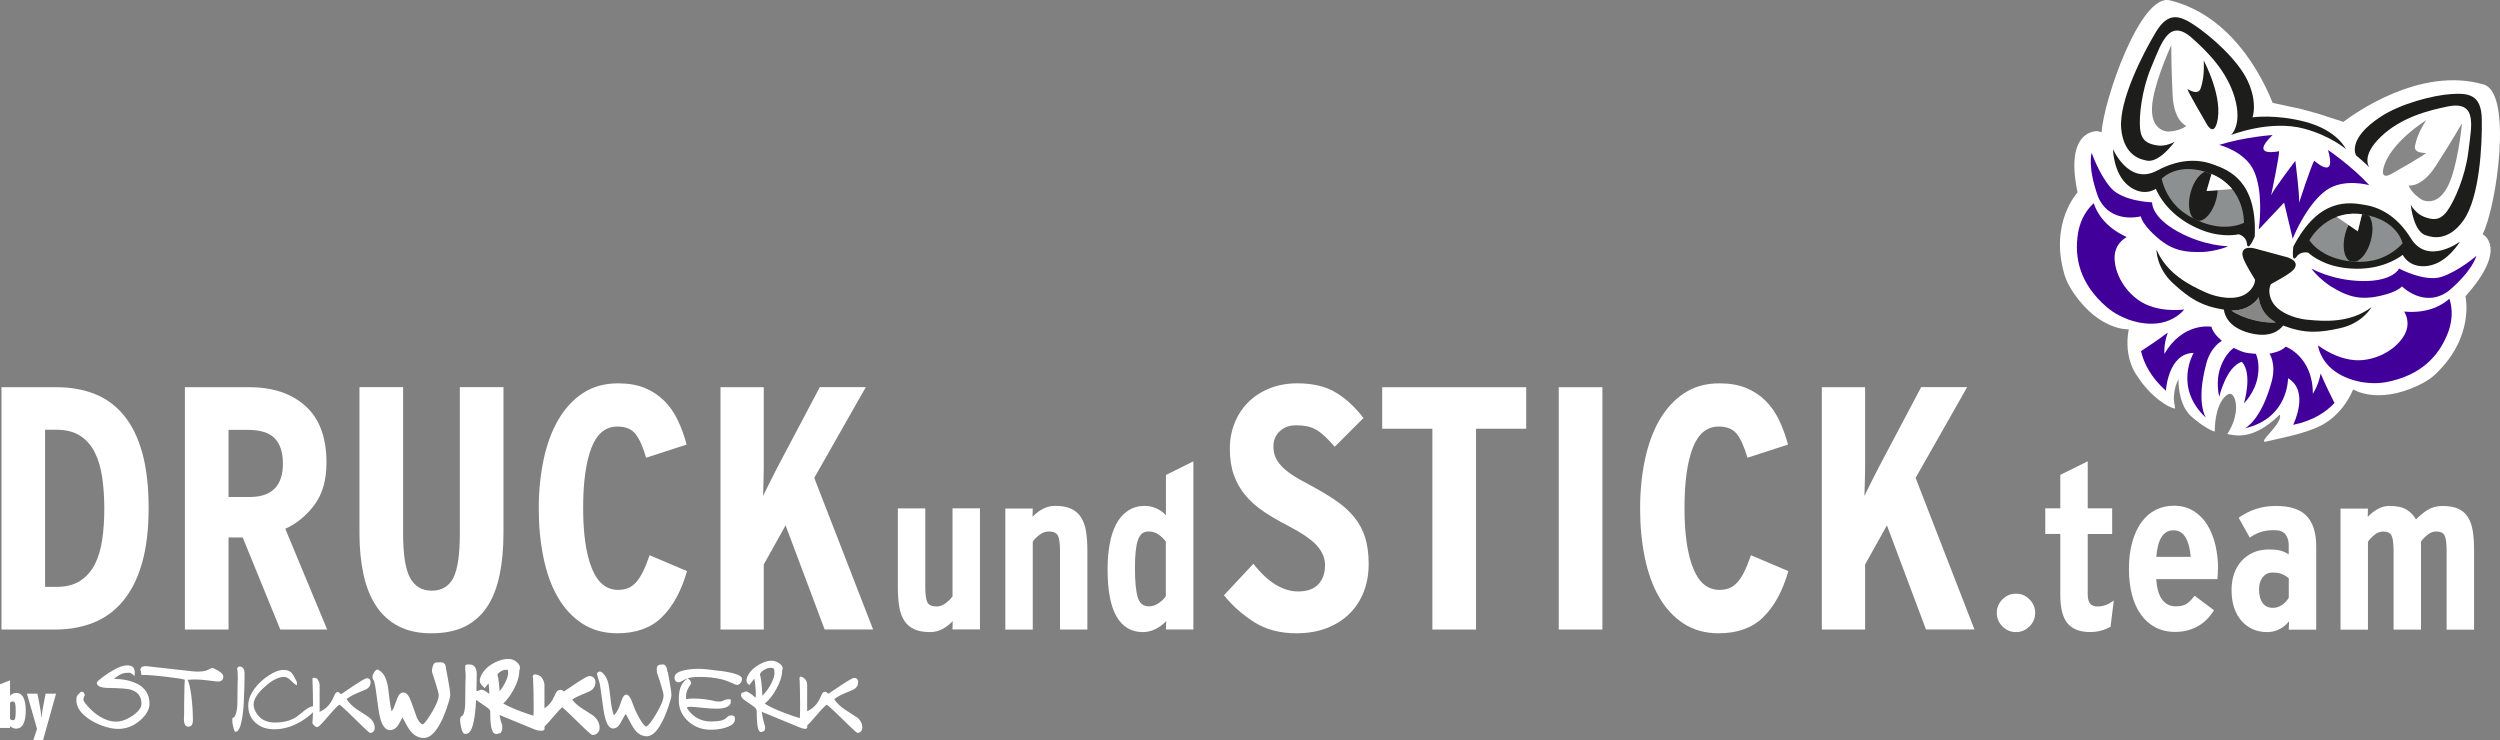 <?xml version="1.0" encoding="UTF-8"?><svg xmlns="http://www.w3.org/2000/svg" viewBox="0 0 401.01 118.7"><rect x="0" y="0" width="401.01" height="118.7" fill="#808080" stroke="none"/><defs><style>.d,.e{fill:#fff;}.e{fill-rule:evenodd;}.f{fill:#8c9091;}.g{fill:#410099;}.h{fill:#878787;}.i{fill:#1d1d1b;}</style></defs><g id="a"/><g id="b"><g id="c"><g><path class="d" d="M95.15,114.79l-.04-.03c-.31-.2-.62-.4-.93-.6-.31-.2-.62-.4-.93-.6-.61-.4-1.11-.85-1.47-1.35,.41-.28,.88-.52,1.45-.75,1.06-.44,1.37-.57,1.5-.65,.52-.33,.78-.8,.78-1.38s-.38-.99-.96-.99c-.21,0-.5,0-4.1,2.48h0c-.1-.1-.26-.26-.51-.26-.11,0-.23,.02-.35,.07-.26,.08-.42,.36-.66,.91-.2,.46-.43,.86-.69,1.18-.25,.3-.55,.56-.91,.79v-3.76c0-.36-.15-.75-.47-1.2-.05-.08-.1-.12-.17-.17-.05-.04-.19-.12-.25-.15-.15-.06-.31-.11-.48-.14-.1-.02-.2-.02-.29,.01-.33,.13-.17,.46-.16,.72,.06,1.55,.09,2.93,.09,4.1,0,.73,0,1.32-.03,1.79-.54-.16-1.18-.39-1.93-.66-1.32-.5-2.28-.93-2.92-1.3,.6-.56,1.15-1.29,1.63-2.17,.64-1.17,.95-2.2,.95-3.13,0-.07,.11-.23,.11-.44-.01-.61-.7-1.05-.81-1.12-1.13-.72-3,0-4.11,.81-1.23,.91-1.53,2-1.53,2.35,0,.24,.08,.47,.23,.65,.06,.08,.13,.15,.18,.2l.37,.38,.33-.41c.1-.13,.2-.25,.29-.36,.02,.12,.03,.25,.05,.4,.05,.53,.08,.97,.08,1.3-.16-.13-.31-.24-.45-.33-.47-.31-.7-.35-.84-.35-.19,0-.31,.09-.38,.14,0,0-.02,0-.06,.02l-.34,.06c.03-1.02,.05-1.93,.05-2.74,0-1.38-.81-1.53-1.16-1.53-.23,0-.46-.04-.65,.13-.11,.1-.01,.29-.02,.41,0,.07-.03,.13-.03,.2,0,.08,.02,.18,.03,.26,.01,.09,.05,.37,.05,1.09-.01,.09-.01,.18-.02,.27,0,.19-.01,.48-.02,.86-.01,.83-.03,1.74-.03,2.77,0,.85-.09,1.5-.26,1.93-.07,.16-.12,.24-.14,.28-.17,.04-.42,.19-.42,.71,0,.3,.05,.68,.17,1.21,.15,.58,.26,1.03,.7,1.03,.82,0,1.14-1.14,1.34-2.13,.17-.92,.28-1.89,.32-2.88,.01-.24,.03-.47,.04-.47h.01s.02,.02,.03,.03l.06,.05,.09,.06c.54,.39,1.1,.77,1.66,1.16l.03,.02c.36,.29,.38,.46,.38,.5,0,2.71,.27,3.67,1.02,3.67,.15,0,.26-.06,.33-.09,.05-.03,.07-.04,.14-.04,.08,0,.21,.02,.22-.09,0-.04,0-.09,.03-.13,.02-.02,.05-.03,.06-.05,.03-.03,.03-.07,.04-.11,.02-.09,.06-.11,.08-.2,.02-.11,0-.25,0-.37v-.39l-.04-.09c-.07-.14-.2-.49-.34-1.27-.01-.07-.03-.14-.04-.22,.28,.11,1.02,.41,2.93,1.21,.88,.37,1.77,.74,2.66,1.09,.47,.19,.71,.22,1.25,.22,.05,0,.1,0,.14-.02,.11-.05,.08-.16,.23-.14v-.51c.31-.3,.77-.81,1.39-1.54,.86-1.01,1.27-1.41,1.45-1.56,.24,.19,.81,.7,2.19,2.06,2.43,2.39,2.51,2.39,2.76,2.39,.57,0,1.05-.52,1.05-1.13,0-.76-.35-1.42-1.03-1.97Zm-15.02-3.9c-.03-.55-.07-1.03-.12-1.43-.04-.42-.1-.79-.17-1.06-.01-.06-.03-.13-.05-.2,.04-.12,.2-.29,.45-.45,.34-.22,.64-.32,.92-.32,.2,0,.28,.03,.3,.04,.02,.05,.05,.19,.05,.54,0,.17-.05,.55-.36,1.24-.26,.58-.6,1.13-1.03,1.64Z"/><path class="d" d="M71.63,107.71c-.04-.21-.08-.42-.11-.63-.02-.13-.03-.26-.07-.37-.01-.03-.02-.06-.04-.09-.09-.16-.28-.35-.48-.37-.24-.02-.51,0-.75,0-.24,0-.43,.02-.59,.24-.07,.1-.12,.22-.16,.34-.11,.35-.2,.78-.08,1.13,.9,2.68,1.03,3.39,1.03,3.57,0,.42-.21,1.25-1.19,2.87-.88,1.45-1.25,1.74-1.34,1.79-.43-.04-.79-.67-.98-1.08-.06-.13-.36-.96-.76-2.12l-.09-.27c-.4-1.15-.8-1.64-1.32-1.64-.42,0-.74,.32-.98,.95l-.51,1.39c-.12,.26-.24,.49-.39,.69-.11-.4-.22-.95-.31-1.7-.19-1.65-.29-2.42-.37-2.72-.25-1.05-.65-1.74-1.24-2.11-.09-.06-.19-.15-.29-.18-.15-.05-.28,.09-.39,.19-.06,.06-.12,.11-.16,.18-.06,.08-.09,.18-.14,.27-.06,.1-.14,.18-.14,.3,0,.03,0,.06,0,.09,0,.03-.01,.05-.02,.08-.08,.31,.2,.58,.28,.87,.13,.47,.2,.97,.27,1.45,.03,.23,.06,.47,.09,.7,.24,1.88,.4,2.93,.55,3.51,.13,.51,.51,2.07,1.6,2.07,.45,0,.85-.2,1.16-.58,.15-.18,.35-.5,.62-1.04,.08-.15,.15-.29,.23-.41,.55,1.06,.96,1.77,1.22,2.1,.6,.79,1.34,1.19,2.18,1.19s1.58-.58,2.32-1.76c.51-.8,.96-1.81,1.4-3.09,.47-1.39,.54-1.82,.54-2.06,0-.4-.11-1.21-.35-2.48-.08-.43-.16-.86-.24-1.28Z"/><path class="d" d="M59.2,115.06h0c-.31-.2-.62-.4-.93-.61-.31-.2-.62-.4-.93-.6-.76-.5-1.35-1.08-1.75-1.72,.49-.37,1.07-.69,1.78-.98,.89-.37,1.34-.56,1.45-.62,.42-.27,.63-.63,.63-1.09,0-.42-.22-.65-.62-.65-.11,0-.41,0-4.08,2.54-.11-.01-.18-.09-.26-.16-.08-.08-.16-.16-.28-.16-.08,0-.16,.02-.22,.05-.09,.02-.19,.09-.47,.73-.21,.49-.46,.91-.74,1.26-.38,.47-.88,.84-1.51,1.14v-4.34c0-.29-.13-.61-.41-1l-.21-.09-.16-.03h-.25l-.12,.07v.13c.06,1.56,.09,2.94,.09,4.11v.25c-.42,.04-.9,.29-1.46,.76-.72,.62-1.27,1.02-1.65,1.21-.83,.43-1.8,.64-2.97,.64-1.31,0-2.29-.46-2.91-1.38-.36-.53-.54-1.03-.54-1.49,0-.85,.58-1.79,1.79-2.87,1.16-1.04,2.18-1.57,3.04-1.57,.37,0,.68,.13,.93,.37,.44,.44,.77,.73,.95,.85,.08,.05,.19,.17,.24,.03,0-.02,0-.04,0-.05v-.19s0-.07,0-.1c-.02-.07-.03-.17-.07-.23-.12-.2-.22-.42-.33-.63l-.11-.22c-.17-.3-.36-.53-.58-.69-.28-.18-.64-.27-1.08-.27-.66,0-1.44,.29-2.33,.87-.88,.57-1.65,1.27-2.27,2.09-.69,.94-1.04,1.86-1.04,2.74,0,1.14,.39,2.07,1.17,2.77,.78,.71,1.77,1.05,3.02,1.05,1.46,0,2.92-.44,4.34-1.3,.8-.49,1.42-.97,1.85-1.44-.01,.75-.04,1.29-.09,1.67,0,.14,.09,.29,.28,.47,.18,.17,.35,.25,.5,.25,.11,0,.29,0,1.85-1.84,1.39-1.65,1.69-1.75,1.71-1.75,.06,.02,.41,.24,2.43,2.23,2.33,2.3,2.43,2.3,2.52,2.3,.34,0,.71-.32,.71-.79,0-.66-.29-1.22-.9-1.7Z"/><path class="d" d="M38.85,107.03c-.13-.09-.29-.13-.43-.12-.22,.02-.39,.17-.38,.46,0,.05,.05,.09,.05,.15,.01,.11,.05,.39,.05,1.14h.01c-.02,.15-.03,.46-.04,1.14-.01,.83-.03,1.74-.03,2.76,0,.89-.1,1.59-.29,2.07-.19,.43-.3,.47-.33,.47-.21,0-.21,.29-.21,.38,0,.27,.05,.63,.16,1.12,.18,.7,.25,.78,.37,.78,.43,0,.76-.6,1-1.85,.17-.9,.28-1.85,.32-2.83,.09-1.79,.13-3.33,.13-4.6,0-.37-.05-.84-.39-1.07Z"/><path class="d" d="M22.03,109.71c-.98-.52-2.19-.79-3.72-.81,.19-.2,.45-.4,.77-.59,.44-.25,.83-.38,1.19-.38,.15,0,.3-.01,.44-.02,.19,0,.39,.13,.54,.23,.13,.09,.2,.23,.33,.3l.02-.18c.02-.12,.02-.23,.02-.34,0-.98-.51-1.19-1.28-1.19-.49,0-1.13,.21-1.98,.66-.62,.33-1.25,.74-1.91,1.24-.85,.66-.92,.79-.92,.9,0,.54,.65,.81,1.97,.82,1.77,.03,2.92,.12,3.42,.26,1.19,.34,1.77,1.08,1.77,2.29,0,.61-.49,1.26-1.44,1.91-.93,.63-1.81,.94-2.61,.94-.88,0-1.75-.27-2.66-.83-.68-.42-1.32-.97-1.9-1.63-.63-.72-.7-.95-.7-1.01,0-.4,.15-.64,.18-.67l.05-.09v-.02c0-.12-.08-.21-.14-.32-.03-.06-.07-.12-.13-.16-.14-.1-.34-.08-.45,.03-.27,.25-.45,.45-.54,.59-.07,.14-.1,.34-.1,.64,0,.89,.41,1.7,1.27,2.48,.71,.63,1.63,1.17,2.73,1.6,1.01,.37,1.91,.56,2.68,.56,1.34,0,2.55-.48,3.6-1.42,.96-.85,1.45-1.73,1.45-2.62,0-1.44-.66-2.51-1.96-3.2Z"/><path class="d" d="M34.99,107.58h0c-.47-.29-.79-.43-.96-.43-.03,0-.13,0-.41,.16-.22,.14-.46,.22-.64,.28-.33,.09-.75,.14-1.26,.14-.4,0-.87-.04-1.47-.12-.48-.06-2.65-.31-6.82-.76-.66,0-.87,.25-.91,.5v.12l.03,.08s.08,.12,.12,.6v.11h.12c1,0,2.36,.11,4.04,.32,1.46,.17,2.41,.32,2.82,.45-.03,.33-.05,.63-.06,.9v.08c-.04,2.01-.08,3.63-.06,4.71,0,.04-.01,.08-.01,.12,0,.04,0,.07-.01,.12-.01,.15-.01,.29-.01,.41,0,.79,.25,1.19,.73,1.19,.32,0,.71-.18,.71-1.04,0-1.29-.09-2.63-.26-3.97-.17-1.29-.37-2.11-.6-2.5,.42-.04,.85-.06,1.28-.06,.64,0,1.36,.06,2.15,.17,.84,.11,1.29,.16,1.46,.16,.56,0,.85-.28,.85-.82,0-.27-.27-.57-.81-.91Z"/><path class="d" d="M115.51,107.62c-1.69-.23-2.78-.34-3.43-.34-.88,0-1.65,.08-2.35,.24-1.03,.24-1.53,.61-1.53,1.12,0,.7,.4,.8,.64,.8,.18,0,.38-.08,.64-.24,.27-.17,.52-.29,.8-.38l-.08,.06c-.52,.4-.89,.89-1.08,1.48-.16,.47-.24,1.12-.24,1.96,0,1.35,.52,2.5,1.55,3.41,.98,.88,2.18,1.32,3.57,1.32,1.16,0,2.13-.18,2.9-.53,.63-.29,1.05-.61,.98-1.34,0-.08-.02-.17-.07-.24-.05-.08-.27-.19-.36-.2-.03,0-.06,0-.09,0-.13,.02-.25,.05-.38,.07-.2,.04-.44,.35-.62,.47-.23,.15-.49,.26-.75,.32-.34,.08-.88,.13-1.59,.13-.82,0-1.57-.19-2.23-.58-.49-.29-.91-.65-1.25-1.09-.29-.36-.36-.54-.36-.57,0-.03,.11-.12,.6-.12,.3,0,.95,.06,1.89,.16,.93,.1,1.7,.15,2.24,.15,1.34,0,2.09-.3,2.3-.91v-.6h-.14c-.42-.02-.76,.04-1,.19-.18,.11-.41,.17-.7,.17-.12,0-.25-.01-.41-.02h-.08c-1.26-.31-2.47-.46-3.59-.46-.43,0-.85,.03-1.24,.09,0,0,0-.83,.03-.92,.13-.45,.28-.82,.55-1.21,.16-.24,.23-.35,.23-.45,0-.27-.2-.46-.38-.62l-.16-.15h0c.48-.14,1.12-.21,1.9-.21,1.21,0,2.31,.11,3.28,.33,.62,.13,1.21,.33,1.78,.6,.64,.29,.84,.35,.95,.35,.23,0,.42-.12,.59-.36,.13-.18,.2-.39,.2-.59,0-.4-.42-.87-3.5-1.31Z"/><path class="d" d="M107.06,107.77c-.06-.35-.07-.65-.29-.94h0c-.05-.08-.11-.15-.18-.19-.21-.12-.52-.04-.74-.02-.6,.05-.54,.78-.47,1.21v.05c.7,2.07,1.06,3.31,1.06,3.67,0,.66-.41,1.68-1.23,3.03-1.09,1.8-1.47,1.94-1.56,1.94-.47,0-1.63-2.17-2.07-3.41l-.09-.26c-.34-.98-.67-1.43-1.03-1.43-.27,0-.51,.25-.69,.75l-.51,1.39c-.22,.49-.48,.88-.79,1.18-.21-.53-.38-1.29-.49-2.27-.19-1.62-.29-2.4-.36-2.69-.11-.46-.26-.93-.53-1.33-.17-.26-.42-.57-.7-.69-.36-.16-.7,.15-.6,.51,.15,.54,.34,1.05,.45,1.6,.1,.55,.16,1.11,.24,1.66,.24,1.86,.4,2.9,.55,3.48,.31,1.24,.73,1.84,1.31,1.84,.36,0,.67-.16,.93-.48,.13-.15,.32-.46,.58-.98,.2-.38,.37-.67,.53-.88,.66,1.29,1.15,2.16,1.43,2.52,.54,.71,1.19,1.07,1.94,1.07,.7,0,1.39-.55,2.06-1.62,.49-.78,.94-1.77,1.37-3.02,.36-1.06,.52-1.67,.52-1.96,0-.38-.12-1.19-.34-2.42-.08-.43-.16-.86-.24-1.29Z"/><path class="d" d="M137.38,115.02c-.31-.2-.63-.4-.94-.61-.31-.2-.61-.4-.91-.59-.75-.49-1.32-1.05-1.72-1.68,.48-.36,1.05-.67,1.75-.96,.91-.38,1.34-.56,1.45-.63,.43-.28,.64-.65,.64-1.13,0-.43-.24-.68-.66-.68-.13,0-.42,0-4.09,2.53-.08-.01-.14-.07-.22-.15-.08-.08-.17-.17-.3-.17-.08,0-.16,.02-.25,.05-.1,.03-.21,.12-.48,.74-.21,.49-.46,.91-.73,1.25-.37,.45-.84,.81-1.45,1.11v-4.28c0-.56-.33-1.01-.82-1.23-.53-.23-.4,.3-.38,.65,.02,.46,.03,.92,.04,1.38,.02,.79,.03,1.59,.03,2.38,0,.94-.01,1.65-.04,2.19-.61-.17-1.39-.43-2.32-.78-1.59-.61-2.68-1.11-3.31-1.55,.69-.56,1.32-1.35,1.87-2.36,.62-1.13,.92-2.1,.92-2.98,0-.06,.09-.17,.09-.33,0-.59-.93-1.02-.99-1.04-1.39-.62-3.11,.64-3.4,.85-1.21,.89-1.43,1.88-1.43,2.13,0,.17,.06,.34,.16,.46,.05,.06,.11,.12,.16,.18l.13,.13,.11-.14c.31-.39,.54-.68,.7-.9,.06,.21,.12,.56,.17,1.1,.06,.56,.08,1.02,.08,1.37,0,.21-.02,.41-.05,.59-.31-.29-.6-.53-.88-.71-.3-.2-.53-.3-.67-.3-.09,0-.15,.04-.19,.07-.04,.03-.08,.06-.21,.08-.09,.01-.22,.03-.28,.11-.04,.04-.05,.1-.06,.16-.01,.06-.03,.12-.03,.17,0,.38,.33,.65,.61,.84,.46,.32,.92,.64,1.39,.96,.34,.27,.51,.52,.51,.75,0,2.96,.34,3.37,.71,3.37,.08,0,.14-.03,.19-.06,.13-.07,.38-.07,.39-.25,0-.09,.04-.18,.05-.27,.04-.25-.06-.55-.14-.79-.12-.36-.19-.73-.27-1.11-.05-.26-.1-.54-.13-.8,.05,.02,.13,.06,.26,.15l.04,.03h.03c.09,.03,.59,.22,3.11,1.27,.78,.33,1.57,.65,2.35,.97,.2,.08,.4,.16,.61,.24,.22,.08,.42,.06,.64,.12,.02,0,.04,.01,.06,0,.12-.02,.03-.16,.2-.18v-.37c.26-.24,.69-.7,1.46-1.6,1.26-1.49,1.61-1.7,1.69-1.73,.1,.06,.54,.39,2.4,2.21,2.34,2.31,2.44,2.31,2.55,2.31,.36,0,.74-.33,.74-.83,0-.67-.3-1.24-.93-1.74Zm-15.09-3.38c-.04-.86-.09-1.58-.16-2.15-.04-.41-.1-.76-.16-1.03-.02-.1-.04-.19-.07-.25,.02-.23,.22-.47,.6-.72,.39-.25,.75-.37,1.08-.37,.29,0,.47,.06,.55,.16,.05,.07,.1,.26,.1,.71,0,.34-.13,.81-.39,1.37-.37,.81-.89,1.58-1.57,2.27Z"/></g><g><path class="d" d="M2.59,116.88c-.42,0-.73-.2-.98-.42v.3H0v-7l1.61-.63v2.46c.27-.25,.56-.44,1.03-.44,.93,0,1.49,.91,1.49,2.83s-.54,2.89-1.53,2.89Zm-.52-4.36c-.19,0-.32,.07-.46,.19v2.62c.13,.11,.26,.2,.47,.2,.29,0,.44-.19,.44-1.49s-.15-1.52-.45-1.52Z"/><path class="d" d="M6.91,118.7h-1.56l.59-1.78-1.62-5.65h1.68l.27,1.37c.2,1,.33,1.81,.39,2.58,.06-.77,.18-1.57,.39-2.59l.27-1.36h1.67l-2.08,7.43Z"/></g><g><path class="d" d="M23.84,81.49c0,3.41-.35,6.34-1.05,8.8-.7,2.46-1.71,4.49-3.03,6.08-1.31,1.59-2.9,2.76-4.75,3.5-1.85,.74-3.91,1.11-6.16,1.11H.24V62.11H9.01c2.33,0,4.41,.37,6.25,1.11,1.83,.74,3.39,1.9,4.66,3.47,1.28,1.57,2.25,3.58,2.92,6.02,.67,2.44,1,5.37,1,8.77Zm-7.11,.11c0-1.77-.11-3.43-.33-4.98-.22-1.55-.62-2.89-1.19-4.04-.57-1.14-1.35-2.04-2.35-2.68-.99-.64-2.26-.97-3.81-.97h-1.82v25.21h1.82c1.54,0,2.81-.32,3.81-.97,.99-.64,1.77-1.53,2.35-2.65,.57-1.12,.97-2.45,1.19-3.98,.22-1.53,.33-3.18,.33-4.95Z"/><path class="d" d="M44.96,100.98l-6.03-14.77h-2.27v14.77h-7V62.11h10.33c3.78,0,6.78,1.01,9.02,3.03,2.24,2.02,3.36,5.04,3.36,9.08,0,2.74-.63,4.97-1.88,6.69-1.25,1.72-2.83,3.03-4.73,3.91l6.72,16.16h-7.53Zm.42-26.62c0-1.77-.43-3.11-1.29-4.03-.86-.92-2.33-1.38-4.41-1.38h-3.02v10.77h3.4c3.54,0,5.32-1.79,5.32-5.36Z"/><path class="d" d="M80.14,92.2c-.41,2-1.06,3.69-1.97,5.08-.91,1.39-2.09,2.45-3.55,3.19-1.46,.74-3.27,1.11-5.41,1.11s-3.84-.38-5.3-1.14c-1.46-.76-2.66-1.84-3.58-3.25-.93-1.41-1.6-3.1-2.03-5.08-.43-1.98-.64-4.17-.64-6.58v-23.43h7v23.47c0,3.38,.37,5.75,1.12,7.12,.75,1.37,1.91,2.06,3.48,2.06s2.76-.69,3.46-2.06c.69-1.37,1.04-3.74,1.04-7.12v-23.47h7v23.32c0,2.52-.2,4.78-.61,6.77Z"/><path class="d" d="M106.15,99.03c-1.76,1.7-4.14,2.55-7.13,2.55-2.15,0-4.02-.52-5.61-1.55-1.59-1.04-2.91-2.45-3.94-4.25-1.04-1.79-1.8-3.91-2.3-6.36-.5-2.44-.75-5.05-.75-7.83s.26-5.44,.78-7.88c.52-2.44,1.3-4.57,2.36-6.39,1.06-1.81,2.38-3.24,3.97-4.28,1.59-1.04,3.46-1.55,5.61-1.55,1.67,0,3.1,.25,4.3,.75,1.2,.5,2.24,1.19,3.11,2.05,.87,.87,1.59,1.91,2.17,3.11,.57,1.2,1.05,2.51,1.42,3.91l-6.5,2.11c-.52-1.78-1.09-3.05-1.72-3.83-.63-.78-1.59-1.17-2.89-1.17-1.89,0-3.28,1.14-4.16,3.41s-1.33,5.49-1.33,9.63,.46,7.38,1.39,9.69c.92,2.31,2.33,3.47,4.22,3.47,.59,0,1.12-.09,1.58-.28,.46-.18,.89-.49,1.28-.92,.39-.42,.76-.99,1.11-1.69,.35-.7,.71-1.59,1.08-2.67l6,2.55c-.93,3.22-2.27,5.68-4.03,7.38Z"/><path class="d" d="M132.28,100.98l-6.27-16.71-3.5,6.27v10.44h-6.94V62.11h6.94v11.49c0,1.15,0,2.21-.03,3.19-.02,.98-.05,1.9-.08,2.75,.41-.81,.89-1.78,1.44-2.89,.56-1.11,1.09-2.15,1.61-3.11l6.05-11.44h7.38l-8.27,14.55,9.44,24.32h-7.77Z"/><path class="d" d="M152.78,100.96l.04-1.33c-.49,.52-1.04,.95-1.65,1.27-.6,.32-1.26,.49-1.98,.49-1.04,0-1.89-.15-2.55-.46s-1.2-.76-1.59-1.37c-.39-.6-.67-1.35-.81-2.24s-.22-1.9-.22-3.04v-12.73h4.4v12.56c0,1.21,.11,2.04,.33,2.49,.22,.46,.72,.68,1.49,.68,.48,0,.96-.17,1.44-.52,.47-.35,.84-.71,1.11-1.11v-14.11h4.4v19.42h-4.4Z"/><path class="d" d="M170.03,100.98v-12.56c0-1.21-.11-2.04-.33-2.49-.22-.46-.72-.68-1.49-.68-.49,0-.96,.17-1.44,.52-.47,.35-.84,.71-1.11,1.11v14.11h-4.4v-19.42h4.4l-.04,1.33c.49-.52,1.04-.95,1.65-1.27,.6-.32,1.26-.49,1.98-.49,1.04,0,1.89,.15,2.55,.46,.67,.31,1.2,.76,1.59,1.37,.39,.6,.67,1.35,.81,2.24s.22,1.9,.22,3.04v12.73h-4.4Z"/><path class="d" d="M187.02,100.96l.04-1.33c-.49,.52-1.06,.95-1.7,1.27-.64,.32-1.32,.49-2.04,.49-1.83,0-3.23-.82-4.2-2.46-.97-1.64-1.46-4.19-1.46-7.64,0-1.48,.12-2.84,.35-4.09,.23-1.25,.59-2.31,1.07-3.2,.48-.89,1.1-1.59,1.86-2.09,.76-.51,1.67-.76,2.73-.76,.64,0,1.25,.14,1.84,.41,.59,.27,1.09,.64,1.51,1.08v-6.45l4.4-2.19v26.97h-4.4Zm0-14.06c-.3-.42-.68-.8-1.15-1.14-.47-.34-1.01-.51-1.63-.51-.4,0-.73,.1-1,.29-.27,.2-.49,.52-.67,.97s-.3,1.05-.39,1.8c-.09,.75-.13,1.69-.13,2.81,0,2.13,.15,3.69,.44,4.67,.3,.98,.9,1.47,1.81,1.47,.54,0,1.06-.17,1.55-.51,.49-.34,.88-.71,1.15-1.1v-8.76Z"/><path class="d" d="M219.54,90.48c0,1.63-.27,3.12-.8,4.47-.53,1.35-1.29,2.52-2.29,3.5-.99,.98-2.21,1.75-3.64,2.3-1.44,.56-3.06,.83-4.88,.83-2.63,0-4.89-.6-6.77-1.8-1.89-1.2-3.5-2.64-4.83-4.3l4.72-5.05c1.18,1.52,2.38,2.64,3.58,3.36,1.2,.72,2.4,1.08,3.58,1.08,1.44,0,2.53-.38,3.25-1.14,.72-.76,1.08-1.79,1.08-3.08,0-1.11-.43-2.15-1.28-3.11-.85-.96-2.41-2.04-4.68-3.22-1.45-.74-2.75-1.5-3.9-2.28-1.15-.78-2.13-1.65-2.93-2.61-.8-.96-1.41-2.05-1.84-3.25-.43-1.2-.64-2.62-.64-4.25,0-1.44,.26-2.8,.77-4.08,.51-1.28,1.24-2.39,2.18-3.33,.94-.94,2.08-1.68,3.42-2.22,1.34-.54,2.83-.81,4.46-.81,2.44,0,4.47,.47,6.08,1.42,1.61,.94,3.12,2.32,4.53,4.14l-4.61,4.61c-.56-.63-1.06-1.17-1.53-1.61-.46-.44-.93-.81-1.39-1.08s-.95-.47-1.47-.58c-.52-.11-1.11-.17-1.78-.17-1.11,0-2,.32-2.67,.97-.67,.65-1,1.45-1,2.42,0,.59,.09,1.13,.28,1.61,.19,.48,.49,.96,.92,1.44,.43,.48,.99,.96,1.7,1.44,.71,.48,1.6,1,2.67,1.55,1.67,.89,3.12,1.75,4.35,2.58s2.24,1.74,3.04,2.72c.8,.98,1.38,2.07,1.76,3.28,.37,1.2,.56,2.62,.56,4.25Z"/><path class="d" d="M236.76,68.77v32.21h-7v-32.21h-8.05v-6.66h23.1v6.66h-8.05Z"/><path class="d" d="M250.03,100.98V62.11h7v38.87h-7Z"/><path class="d" d="M282.81,99.03c-1.76,1.7-4.14,2.55-7.13,2.55-2.15,0-4.02-.52-5.61-1.55-1.59-1.04-2.91-2.45-3.94-4.25-1.04-1.79-1.8-3.91-2.3-6.36-.5-2.44-.75-5.05-.75-7.83s.26-5.44,.78-7.88c.52-2.44,1.3-4.57,2.36-6.39,1.06-1.81,2.38-3.24,3.97-4.28,1.59-1.04,3.46-1.55,5.61-1.55,1.67,0,3.1,.25,4.3,.75,1.2,.5,2.24,1.19,3.11,2.05,.87,.87,1.59,1.91,2.17,3.11,.57,1.2,1.05,2.51,1.42,3.91l-6.5,2.11c-.52-1.78-1.09-3.05-1.72-3.83-.63-.78-1.59-1.17-2.89-1.17-1.89,0-3.28,1.14-4.16,3.41s-1.33,5.49-1.33,9.63,.46,7.38,1.39,9.69c.92,2.31,2.33,3.47,4.22,3.47,.59,0,1.12-.09,1.58-.28,.46-.18,.89-.49,1.28-.92,.39-.42,.76-.99,1.11-1.69,.35-.7,.71-1.59,1.08-2.67l6,2.55c-.93,3.22-2.27,5.68-4.03,7.38Z"/><path class="d" d="M308.94,100.98l-6.27-16.71-3.5,6.27v10.44h-6.94V62.11h6.94v11.49c0,1.15,0,2.21-.03,3.19-.02,.98-.05,1.9-.08,2.75,.41-.81,.89-1.78,1.44-2.89,.56-1.11,1.09-2.15,1.61-3.11l6.05-11.44h7.38l-8.27,14.55,9.44,24.32h-7.77Z"/><path class="d" d="M326.45,98.31c0,.84-.3,1.56-.91,2.17-.61,.6-1.33,.91-2.17,.91s-1.56-.3-2.17-.91c-.6-.6-.91-1.33-.91-2.17s.3-1.56,.91-2.17,1.33-.91,2.17-.91,1.56,.3,2.17,.91c.6,.6,.91,1.33,.91,2.17Z"/><path class="d" d="M338.55,100.53c-.49,.27-1.01,.48-1.55,.63-.54,.15-1.14,.22-1.78,.22-1.59,0-2.78-.46-3.56-1.37-.78-.92-1.18-2.45-1.18-4.6v-9.76h-2.41v-4.11h2.41v-5.37l4.4-2.18v7.55h3.92v4.11h-3.92v9.69c0,.72,.14,1.22,.41,1.51s.67,.43,1.18,.43c.89,0,1.75-.32,2.59-.96l-.52,4.22Z"/><path class="d" d="M355.76,91.28c0,.27,0,.54-.02,.81-.01,.27-.03,.54-.06,.81h-9.81c.1,1.52,.43,2.63,.98,3.32,.56,.7,1.26,1.04,2.13,1.04,.79,0,1.39-.14,1.8-.43,.41-.28,.82-.71,1.24-1.28l3.11,2.33c-.72,1.17-1.61,2.05-2.68,2.62-1.07,.57-2.25,.86-3.53,.86-1.21,0-2.28-.25-3.2-.74-.93-.49-1.7-1.18-2.33-2.07-.63-.89-1.1-1.95-1.42-3.18-.32-1.23-.48-2.6-.48-4.11,0-1.63,.18-3.07,.54-4.33,.36-1.26,.85-2.32,1.48-3.18,.63-.86,1.38-1.52,2.26-1.96,.88-.44,1.84-.67,2.91-.67,1.21,0,2.26,.28,3.16,.83,.9,.56,1.64,1.3,2.22,2.24,.58,.94,1.01,2.02,1.3,3.24,.28,1.22,.43,2.5,.43,3.83Zm-4.63-3.63c-.12-.52-.29-.97-.5-1.35-.21-.38-.48-.68-.81-.91-.33-.22-.73-.33-1.2-.33-1.6,0-2.52,1.42-2.74,4.26h5.52c-.05-.59-.14-1.15-.26-1.67Z"/><path class="d" d="M367.13,100.98l.04-1.33c-.44,.57-.97,1-1.59,1.3-.62,.3-1.25,.44-1.89,.44-1.7,0-3.09-.6-4.15-1.81-1.06-1.21-1.59-2.86-1.59-4.96,0-.99,.15-1.88,.44-2.68s.71-1.48,1.23-2.04,1.16-.99,1.88-1.3c.73-.31,1.52-.46,2.38-.46s1.51,.06,1.95,.19c.44,.12,.87,.32,1.29,.59v-1.48c0-.69-.17-1.26-.52-1.72-.35-.46-.95-.68-1.81-.68-.81,0-1.52,.09-2.11,.28-.59,.19-1.2,.49-1.81,.91l-1.78-3.18c.89-.62,1.81-1.09,2.78-1.41,.96-.32,2.04-.48,3.22-.48,2.28,0,3.92,.54,4.93,1.63,1.01,1.09,1.51,2.7,1.51,4.85v13.36h-4.4Zm0-8.22c-.35-.3-.71-.52-1.09-.68-.38-.16-.91-.24-1.57-.24-.62,0-1.12,.25-1.52,.74-.39,.49-.59,1.15-.59,1.96,0,.94,.19,1.67,.57,2.18,.38,.52,.93,.78,1.65,.78,.52,0,1.01-.15,1.46-.46,.46-.31,.82-.7,1.09-1.17v-3.11Z"/><path class="d" d="M392.45,100.98v-12.56c0-1.21-.1-2.04-.31-2.49-.21-.46-.67-.68-1.38-.68-.46,0-.92,.17-1.36,.52-.44,.35-.79,.71-1.06,1.11v14.11h-4.4v-12.56c0-1.21-.1-2.04-.31-2.49-.21-.46-.67-.68-1.38-.68-.47,0-.92,.17-1.36,.52-.44,.35-.79,.71-1.06,1.11v14.11h-4.4v-19.42h4.4l-.04,1.33c.49-.52,1.04-.95,1.63-1.27,.59-.32,1.21-.49,1.85-.49,1.18,0,2.1,.2,2.76,.6,.65,.4,1.15,.92,1.5,1.57,.55-.57,1.16-1.08,1.84-1.51s1.49-.65,2.43-.65c1.04,0,1.89,.15,2.55,.46,.66,.31,1.17,.76,1.54,1.37s.63,1.35,.76,2.24c.14,.89,.2,1.9,.2,3.04v12.73h-4.4Z"/></g><path class="e" d="M348.9,65.53c-1.08-.09-4.06-2.01-6.04-5.17,0,0-2.3-2.73-1.4-7.54h-.1s-4.56,.23-8.7-5.76c-1.27-1.84-1.55-3.15-1.55-3.15-2.37-8.25,2.14-13.04,2.14-13.04-2.17-10.27,3.22-9.83,3.22-9.83l.64,.17c.28-5.01,6.21-22.3,10.93-21.16,11.12,2.7,15.77,14.71,16.51,16.45,.43,.08,1.77,.39,2.62,.57,.96,.17,2.05,.43,3.11,.73,1.07,.28,2.14,.59,3.06,.93,.82,.27,2.14,.67,2.55,.82,1.51-1.14,12.25-9.02,22.52-5.99,4.66,1.38,2.08,19.54-.18,24.01,0,0,4.25,2.14-2.76,9.95,0,0,1.51,6.4-4.67,12.36,0,0-.89,1-2.92,1.95-6.58,3.11-10.42,.63-10.42,.63-1.89,4.46-5.34,5.88-5.34,5.88-2.55,1.31-7.11,2.09-8.49,2.46-1.96,.54,2.68-2.92,2.06-4.3-4.43,4.35-7.32,3.28-8.42,3.13,2.08-3.23,1.47-6.05,.59-6.44-.48-.21-2.54,.99-2.61,6.05-1.53-.48-3.69-2.34-3.99-2.66-1.98-2.08-1.81-5.74-1.82-5.74h0c-.82,1.49-.75,3.24-.75,3.28h0"/><path class="g" d="M362.12,60.58c.47-2.44-.28-3.83-.28-3.83,0,0-1.15-.06-1.83-.23-.67-.19-1.7-.71-1.7-.71,0,0-1.35,.82-2.16,3.17-.81,2.35-.17,4.65-.17,4.65,0,0,1.11-4.81,3.6-5.58h.03c1.77,1.92,.33,6.64,.33,6.64,0,0,1.71-1.67,2.18-4.11Z"/><path class="h" d="M362.33,47.66c-.25,.39-1.56,2.2-4.39,2.15,1.69,1.21,4.97,2.09,7.11,1.9-2.46-1.38-2.69-3.59-2.71-4.05Z"/><path class="i" d="M370.16,51.3c-2.32-.23-4.82-1.29-5.7-2.94-.89-1.65-.19-2.79-.19-2.79,0,0,1.74-.94,2.59-1.5,.85-.55,1.56-1.15,1.35-1.83-.21-.68-1.38-.99-1.38-.99l-1.33-.36h0l-2.52-.68h0l-1.33-.36s-1.17-.31-1.69,.17c-.52,.49-.21,1.35,.26,2.26,.46,.91,1.5,2.59,1.5,2.59,0,0,.03,1.34-1.56,2.32-1.59,.98-4.29,.65-6.41-.31-2.37-1.07-6.17-2.9-7.85-6.87,0,0-.05,2.94,2.65,5.42,2.65,2.43,4.55,3.66,8.17,4.24,.12,.95,.79,2.85,4.08,3.74h.02c3.3,.88,4.82-.43,5.4-1.19,3.42,1.3,5.69,1.2,9.19,.41,3.57-.8,5-3.37,5-3.37-3.43,2.6-7.64,2.29-10.23,2.03Zm-12.22-1.49c2.83,.05,4.15-1.76,4.39-2.15,.02,.46,.25,2.67,2.71,4.05-2.13,.19-5.42-.69-7.11-1.9Z"/><path class="i" d="M376.28,23.91s-1.28-2.96-6.43-4.35c-4.83-1.29-8.54-.74-8.54-.74,0,0,.87-2.25-.74-5.78-1.61-3.52-6.1-7.35-8.43-8.91-2.34-1.57-4.26-2.42-6.32,1-2.06,3.41-5.98,11.03-5.57,15.51,.41,4.48,3.38,4.94,3.76,5.04s1.94,.79,4.82-2.94c0,0-1.43,.83-2.84,.58-1.41-.24-2.51-.67-2.71-2.68-.2-2,.26-6.13,1.72-9.69,1.39-3.38,1.69-4.05,2.32-4.89,.63-.84,1.85-2.13,4.24,0,2.39,2.12,5.66,5.28,6.91,9.65,1.25,4.37-.61,5.95-.61,5.95,0,0,6.25-2.49,11.7-1.03,4.3,1.15,6.72,3.28,6.72,3.28Z"/><path class="i" d="M353.48,9.7s.22,2.45-.48,4.46c-.41,1.19-1.82,.26-2.09,.15-.29-.11,2.98,5.45,2.98,5.45,0,0,1.07,2.19,1.7,0,1.15-4.04-2.11-10.06-2.11-10.06Z"/><path class="h" d="M348.28,7.26s-2.14,4.6-2.88,8.32c-1.11,5.49,2.33,5.52,2.33,5.52,0,0,1.84,0,2.97-.91,0,0-1.99-.69-2.2-4.87-.23-4.52-.22-8.06-.22-8.06Z"/><path class="i" d="M380.08,26.88s-1.49-1.75,1.78-4.91c3.27-3.16,7.68-4.26,10.81-4.9,3.13-.64,3.54,1.08,3.67,2.12,.12,1.04,.04,1.77-.44,5.39-.51,3.81-2.18,7.62-3.35,9.25-1.18,1.63-2.34,1.46-3.69,.96-1.35-.49-2.17-1.93-2.17-1.93,.63,4.67,2.33,4.86,2.7,4.96s3.18,1.19,5.77-2.49c2.6-3.67,3.01-12.23,2.93-16.22-.07-3.99-2.16-4.21-4.97-4.02-2.81,.19-8.02,1.51-11.26,3.64-5.52,3.63-3.93,6.2-3.93,6.2,0,0,1.73,1.46,2.14,1.93Z"/><path class="h" d="M389.19,19.26s-1.41,2.01-1.81,4.11c-.24,1.24,1.44,1.13,1.73,1.18,.3,.05-5.31,3.23-5.31,3.23,0,0-2.03,1.36-1.47-.85,1.03-4.07,6.86-7.66,6.86-7.66Z"/><path class="h" d="M394.91,19.76s-.45,5.05-1.66,8.65c-1.79,5.31-4.78,3.62-4.78,3.62,0,0-1.59-.92-2.12-2.28,0,0,2.07,.4,4.35-3.12,2.46-3.8,4.22-6.87,4.22-6.87Z"/><path class="g" d="M373.42,24.05c1.48,5.11-2.21,1.72-2.21,1.72-.5,.85-2.44,6.77-2.44,6.77,.16-.93-.57-6.58-.59-6.74h0c-.09,.12-3.55,4.65-3.88,5.53,0,0,1.28-6.1,1.28-7.08,0,0-4.89,1.09-1.05-2.59,0,0-4.49,.3-8.57,1.58,0,0,4.14,1.01,5.57,4.16,1.44,3.15,.99,8.07,.77,9.42l4.08-4.32,1.38,5.79c.49-1.27,2.56-5.76,5.38-7.77,2.82-2.01,6.91-.81,6.91-.81-2.89-3.15-6.63-5.65-6.63-5.65Z"/><g><path class="g" d="M343.39,34.71c.35,1.46,2.48,3.28,3.14,3.81,.15,.1,.3,.21,.45,.32,2.47,1.83,5.16,1.56,6.09,1.58,.93,.03,3.21-.37,4.33-.93,0,0-3.8,.02-8.1-2.36-4.3-2.38-4.09-4.67-4.09-4.67,0,0-4.67-.15-6.57-2.27-1.9-2.12-3.13-5.68-3.13-5.68,0,0-.72,2.23,1.05,7.11h0c1.96,4.41,6.83,3.08,6.83,3.08Z"/><path class="g" d="M353.88,58.36c.76-2.82,2.53-3.69,2.53-3.69,0,0-1.45-1.13-1.68-2.26,0,0-4.55-.82-7.55,4.36,0,0-.15-1.48,.54-3.43-1.51,1.15-3.23,2.29-4.29,2.98,.43,1.86,1.5,4.14,3.99,6.36,0,0,.34-6.03,4.45-6.07,0,0-3.29,5.5,1.98,10.41,0,0-1.66-2.33,.04-8.66Z"/><path class="g" d="M370.99,63.15c0-5.98-4.36-7.55-4.36-7.55-.77,.87-2.59,1.12-2.59,1.12,0,0,1.11,1.64,.35,4.46-1.7,6.33-4.3,7.52-4.3,7.52,7.02-1.61,6.92-8.03,6.92-8.03,3.54,2.09,.82,7.48,.82,7.48,3.26-.68,5.33-2.11,6.63-3.51-.57-1.14-1.49-2.98-2.22-4.73-.38,2.04-1.25,3.24-1.25,3.24Z"/><path class="g" d="M385.29,45.94s3.55,3.59,7.45,.75h0c3.97-3.34,4.47-5.64,4.47-5.64,0,0-2.84,2.46-5.55,3.35-2.71,.89-6.83-1.32-6.83-1.32,0,0-.97,2.08-5.88,2-4.91-.08-8.19-2.01-8.19-2.01,.7,1.04,2.47,2.52,3.29,2.97,.82,.44,3.02,2.02,6.07,1.68,.19-.02,.38-.04,.55-.05,.83-.13,3.58-.64,4.62-1.73Z"/><path class="g" d="M385.63,49.95c.42,.72,.76,1.77,.39,2.98-.6,1.99-3.35,4.48-7.07,4.83-3.61,.34-6.94-2.22-7.14-2.37,.03,.17,.07,.34,.11,.5,0,.03,.01,.06,.02,.09,1.29,4.31,6.03,5.14,6.89,5.31,.94,.13,2.23,.31,3.94,0,5.62-1.07,8.48-4.25,9.88-7.88,.97-2.5,.58-4.5,.24-5.5-.96,.88-3.27,2.44-7.27,2.06Z"/></g><path class="g" d="M341.12,38.03c-.72,.42-1.54,1.16-1.83,2.38-.47,2.02,.66,5.55,3.71,7.72,2.96,2.1,7.12,1.55,7.37,1.51-.11,.13-.23,.25-.35,.37-.02,.02-.04,.04-.06,.07-3.27,3.08-7.79,1.44-8.62,1.15-.88-.36-2.09-.85-3.41-1.97-4.33-3.74-5.22-7.92-4.62-11.77,.41-2.65,1.75-4.19,2.54-4.89,.39,1.25,1.61,3.75,5.27,5.42Z"/><path class="i" d="M386.72,38.24c-2.36-3.81-5.23-5.03-7.47-5.39-2.35-.38-7.25-1.28-11.39,6.71,0,0-.38,2.86,.53,1.6,.69-.95,1.87-.62,1.87-.62,0,0,1.77,1.72,5.09,2.32,3.22,.58,7.02,.22,10.07-1.98,0,0,.99,2.23,4.08,1.76,3.09-.47,5.08-3.88,5.08-3.88,0,0-5.16,3.85-7.86-.52Z"/><path class="f" d="M380.64,41.77c-.56,.13-1.18,.21-1.83,.22-.18,0-.35,0-.52,0-1.98-.03-3.52-.44-4.69-.97h-.02c-.09-.05-.17-.09-.26-.13l-.07-.03c-.07-.03-.13-.07-.2-.1-.05-.02-.09-.05-.14-.08-.04-.02-.08-.04-.12-.06-1.69-.96-2.35-2.08-2.35-2.08h0c.06-.11,.72-1.29,2.04-2.38h.01c.08-.07,.15-.13,.24-.2,.04-.03,.07-.05,.11-.08,.04-.03,.08-.06,.11-.08,.52-.38,1.13-.73,1.83-.99h0s.06-.03,.17-.06c1.1-.39,2.41-.58,3.95-.37,5.67,.78,6.49,4.65,6.49,4.65,0,0-1.71,2.08-4.76,2.76Z"/><path class="i" d="M377.86,41.97c.96-.29,1.96-1.62,2.43-3.38s.28-3.26-.33-4.04c0,0-.48-.12-1.09-.19h0l-.67,2.74-1.48-1.01c-.21,.42-.39,.89-.53,1.4-.54,2.02-.2,3.9,.76,4.41,0,0,.36,.05,.92,.07Z"/><path class="d" d="M378.2,37.1l.67-2.74h0c-.25-.04-.66-.07-.66-.07-1.13-.07-2.11,.08-2.98,.35-.26,.07-.43,.14-.43,.14h0l1.91,1.3,1.48,1.01Z"/><path class="i" d="M338.93,23.87s.03,3.95,2.46,5.9c2.44,1.95,4.41,.52,4.41,.52,1.54,3.43,4.65,5.64,7.73,6.75,3.18,1.14,5.57,.54,5.57,.54,0,0,1.19,.3,1.31,1.47,.16,1.55,1.26-1.12,1.26-1.12,.41-8.98-4.28-10.66-6.51-11.5-2.12-.81-5.22-1.18-9.17,.94-4.53,2.43-7.07-3.48-7.07-3.48Z"/><path class="f" d="M346.74,28.68s2.65-2.93,7.95-.78c1.44,.58,2.48,1.41,3.24,2.3,.08,.08,.12,.13,.12,.13h0c.47,.58,.83,1.19,1.09,1.78,.02,.04,.04,.09,.06,.13,.02,.04,.04,.08,.05,.12,.04,.09,.08,.19,.11,.28h0c.6,1.62,.58,2.97,.58,3.09h0s-1.13,.64-3.08,.64c-.04,0-.09,0-.13,0-.05,0-.1,0-.16,0-.07,0-.15,0-.22-.01h-.08c-.09-.01-.19-.02-.28-.03h-.02c-1.27-.13-2.81-.54-4.55-1.51-.15-.08-.3-.16-.45-.26-.56-.34-1.05-.71-1.48-1.1-2.3-2.12-2.74-4.77-2.74-4.77Z"/><path class="i" d="M351.8,35.02c-.69-.73-.89-2.38-.42-4.14,.45-1.68,1.38-2.96,2.3-3.33,0,0,.49,.13,1.05,.38h0l-.79,2.71,1.79-.13c-.03,.47-.1,.97-.24,1.48-.54,2.02-1.78,3.48-2.86,3.44,0,0-.33-.13-.83-.39Z"/><path class="d" d="M353.95,30.63l.79-2.71h0c.24,.08,.66,.3,.66,.3,1.01,.5,1.75,1.12,2.37,1.79,.18,.19,.28,.32,.28,.32h0l-2.3,.17-1.79,.13Z"/></g></g></svg>